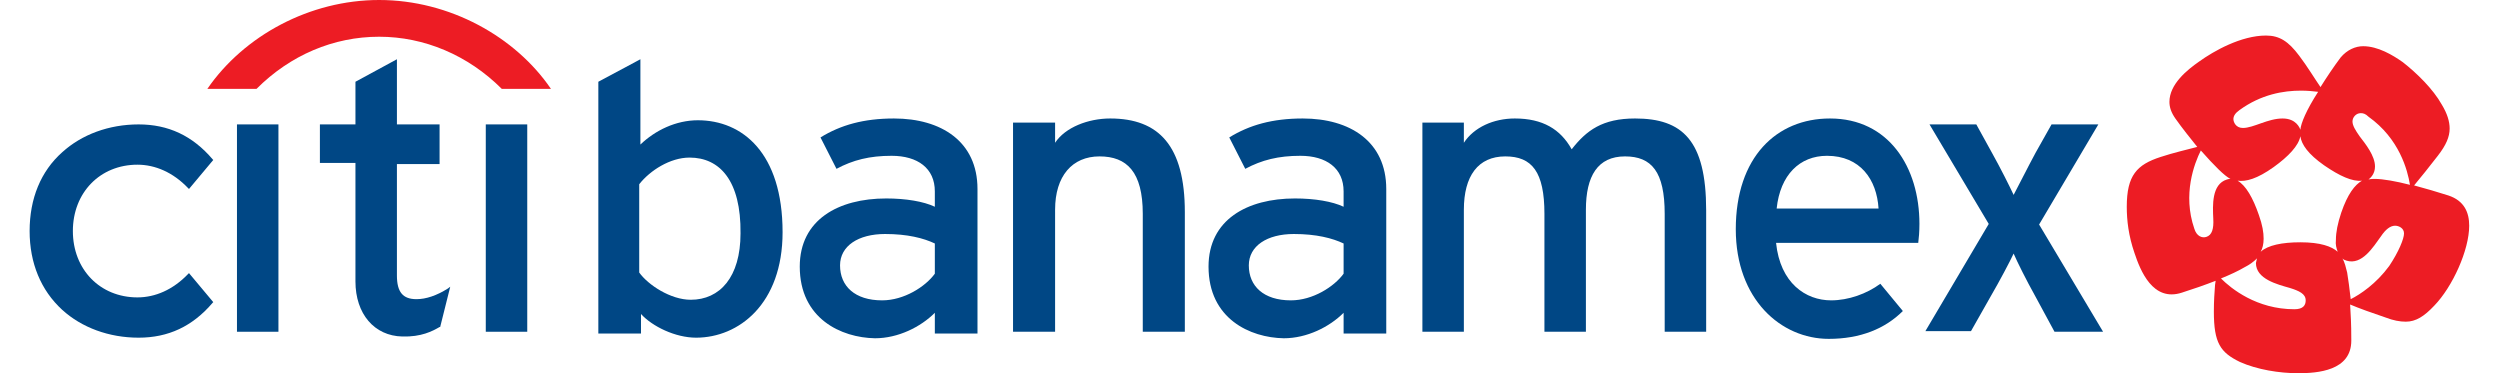 <svg xmlns="http://www.w3.org/2000/svg" viewBox="0 0 422 63" fill="none">
		<path fill="#ED1C24" d="M93,15h-8.3C79,9.3,71.6,6.2,64,6.2c-7.7,0-15,3.1-20.7,8.8H35C41.2,6,52.3,0,64,0
			C75.9,0,87,6.2,93,15z"/>
			<path fill="#ED1C24" d="M382.5,6c2.3,0,3.8,1,5.6,3.4c1.3,1.7,2.7,4,3.6,5.3c1-1.6,2.2-3.4,3.4-5
			c1.1-1.3,2.5-1.9,3.8-1.9c2.5,0,5,1.5,6.7,2.7c2.3,1.8,5.1,4.5,6.6,7.2c0.9,1.5,1.3,2.8,1.3,4c0,1.4-0.6,2.8-2,4.6
			c-1.3,1.7-3,3.8-4,5c1.9,0.5,3.9,1.1,5.8,1.7c2.7,0.9,3.5,2.9,3.5,5.1c0,4.1-2.8,10.3-5.9,13.5c-1.7,1.8-3.1,2.7-4.8,2.7
			c-1,0-2.1-0.2-3.4-0.7c-2.1-0.7-4.6-1.6-6-2.2c0.1,1.9,0.2,2.9,0.2,6.1c0,5.1-5.7,5.5-9,5.5c-3.1,0-6.9-0.6-9.8-1.9
			c-3.3-1.6-4.4-3.2-4.4-8.5c0-1.8,0.1-3.2,0.2-4.5l0.1-0.7c-1.8,0.7-3.8,1.4-5.7,2c-4.9,1.6-7-3.7-8-6.7c-1-2.9-1.3-5.5-1.3-7.8
			c0-5.3,1.7-7.1,5.7-8.4c2.1-0.7,4.7-1.3,6.2-1.7c-1.2-1.5-2.5-3.1-3.7-4.8c-0.7-1-1-1.9-1-2.8c0-3,3-5.4,5-6.8
			C373.7,8.6,378.3,6,382.5,6z M381,43.6c-0.6,0.6-1.3,1.1-2.1,1.5c-1,0.6-2.5,1.3-4,1.9c1.7,1.7,6,5.2,12.4,5.2
			c1.5,0,1.9-0.7,1.9-1.5c0-1.1-1.1-1.6-2.7-2.1c-2.1-0.6-5.7-1.5-5.7-4.2C380.9,44.1,380.9,43.8,381,43.6z M404.3,38.1
			c-0.8,0-1.6,0.6-2.4,1.8c-1.3,1.8-3.2,4.9-5.8,4.1c-0.3-0.1-0.6-0.2-0.7-0.4c0.4,0.7,0.6,1.6,0.8,2.4c0.2,1.2,0.4,2.7,0.6,4.5
			c1.6-0.8,4.3-2.6,6.5-5.6c1.6-2.4,2.5-4.6,2.5-5.5C405.8,38.5,404.9,38.1,404.3,38.1z M388.3,23c-0.3,1.6-2,3.4-4.5,5.2
			c-2.8,2-4.7,2.5-6.1,2.3c1.4,0.8,2.6,2.9,3.6,5.8c0.6,1.7,0.8,2.9,0.8,4c0,0.9-0.2,1.7-0.5,2.2c1.2-1.1,3.6-1.6,6.7-1.6
			c3.4,0,5.3,0.7,6.3,1.6c-0.2-0.6-0.4-1.2-0.3-2c0-1.3,0.3-2.8,0.9-4.6c1.1-3.2,2.3-4.7,3.5-5.4c-1.6,0.2-3.8-0.8-6.4-2.6
			C389.6,26,388.5,24.4,388.3,23z M371.5,25.4c-1.1,2.2-3.1,7.4-1.1,13.2c0.4,1.3,1.3,1.6,2,1.4c1-0.3,1.3-1.4,1.2-3.1
			c-0.1-2.2-0.3-5.8,2.3-6.6c0.3-0.1,0.4-0.1,0.6-0.1C375.5,29.7,373.8,28,371.5,25.4z M398.5,19.1c-0.8,0-1.4,0.7-1.4,1.4
			c0,0.7,0.5,1.5,1.2,2.5c1,1.3,2.6,3.3,2.6,5.1c0,1.2-0.7,1.9-1.1,2.2c0.4-0.1,0.7-0.1,1.1-0.1c1.3,0,3.6,0.4,5.9,1
			c-0.4-2.5-1.8-7.8-7-11.5C399.3,19.2,398.9,19.1,398.5,19.1z M388.4,15.3c-2.9,0-6.7,0.6-10.4,3.3c-0.7,0.5-1,1-1,1.5
			c0,0.5,0.4,1.5,1.6,1.5c1.8,0,4.2-1.6,6.7-1.6c2.3,0,2.9,1.6,3,1.9c0.1-1.1,1-3.3,3-6.4C390.5,15.4,389.5,15.3,388.4,15.3z"/>
		<polygon fill="#004785" points="82,56 89,56 89,21 82,21 "/>
		<path fill="#004785" d="M75.6,48.7l0.4-0.3l-1.7,6.8l-0.1,0c-1.2,0.7-3.1,1.7-6.3,1.6c-4.7-0.1-7.9-3.8-7.9-9.3v-20h-6V21
			h6v-7.2l7-3.8v11h7.2v6.7H67v18.8c0,2.8,1,4,3.3,4C71.9,50.5,73.7,49.9,75.6,48.7z"/>
		<polygon fill="#004785" points="40,56 47,56 47,21 40,21 "/>
		<path fill="#004785" d="M12.3,39c0,6.5,4.6,11.2,10.9,11.2c3,0,6-1.3,8.5-3.9l0.2-0.2L36,51l-0.1,0.1
			c-3.4,4-7.5,5.9-12.5,5.9c-5,0-9.6-1.7-12.9-4.7C6.9,49,5,44.4,5,39c0-5.5,1.9-10.1,5.5-13.3c3.3-3,7.9-4.7,12.9-4.7
			c5,0,9.1,1.9,12.5,5.9L36,27l-4.1,4.9l-0.2-0.2c-2.5-2.6-5.5-3.9-8.5-3.9C16.9,27.8,12.3,32.5,12.3,39z"/>
		<path fill="#004785" d="M355,56h-8.2l-3.3-6.1c-1.4-2.5-3-5.7-3.6-7.1c-0.6,1.3-2.4,4.7-3.8,7.1l-3.4,6H325l10.7-18.1
			L325.7,21h7.9l2.7,4.9c1.4,2.5,3,5.7,3.6,7c0.7-1.3,2.4-4.7,3.7-7.1l2.7-4.8h7.9l-10,16.9L355,56z"/>
		<path fill="#004785" d="M308.9,20c9.9,0,15.1,8.2,15.1,17.8c0,1.3-0.1,2.4-0.2,3.2l0,0h-24
		c0.7,6.8,5,9.7,9.3,9.7c2.9,0,6-1.1,8.3-2.8l0,0l3.8,4.6c-3,3-7.2,4.7-12.5,4.7c-8.1,0-15.7-6.7-15.7-18.5
		C293,26.5,299.9,20,308.9,20z M308.4,26.3c-4.6,0-7.9,3.2-8.5,8.9l0,0h17.2C316.8,30.3,314,26.3,308.4,26.3z"/>
		<path fill="#004785" d="M288,35.5V56h-7V36.1c0-7.1-2.2-9.7-6.7-9.7c-4.6,0-6.6,3.3-6.6,9V56h-7V36.1
		c0-7.1-2.1-9.7-6.6-9.7c-4.6,0-7,3.3-7,9V56h-7V20.7h7v3.4c1.7-2.6,5-4.1,8.6-4.1c4.7,0,7.7,1.8,9.6,5.2c2.5-3.2,5.2-5.2,10.7-5.2
		C284,20,288,23.7,288,35.5z"/>
		<path fill="#004785" d="M219.9,20c8,0,14.1,3.9,14.1,11.9l0,0v24.4h-7.2v-3.5c-2.4,2.4-6.2,4.3-10.1,4.3
		C211,57,204,53.8,204,45c0-7.9,6.5-11.5,14.6-11.5c3.3,0,6.3,0.5,8.2,1.4l0,0v-2.6c0-3.9-2.9-6-7.3-6c-3.7,0-6.5,0.7-9.3,2.2l0,0
		l-2.7-5.3C210.9,21.1,214.8,20,219.9,20z M218.4,39.5c-4.5,0-7.6,2-7.6,5.3c0,3.5,2.5,5.9,7.1,5.9c3.7,0,7.3-2.3,8.9-4.5l0,0v-5.1
		C224.9,40.2,222.2,39.5,218.4,39.5z"/>
		<path fill="#004785" d="M150.9,20c8,0,14.1,3.9,14.1,11.9l0,0v24.4h-7.2v-3.5c-2.4,2.4-6.2,4.3-10.1,4.3
		C142,57,135,53.8,135,45c0-7.9,6.5-11.5,14.6-11.5c3.3,0,6.3,0.5,8.2,1.4l0,0v-2.6c0-3.9-2.9-6-7.3-6c-3.7,0-6.5,0.7-9.3,2.2l0,0
		l-2.7-5.3C141.9,21.1,145.8,20,150.9,20z M149.4,39.5c-4.5,0-7.6,2-7.6,5.3c0,3.5,2.5,5.9,7.1,5.9c3.7,0,7.3-2.3,8.9-4.5l0,0v-5.1
		C155.9,40.2,153.2,39.5,149.4,39.5z"/>
		<path fill="#004785" d="M200,35.8V56h-7.1V36.1c0-7.1-2.7-9.7-7.3-9.7c-4.6,0-7.5,3.3-7.5,9V56H171V20.7h7.1v3.4
		c1.7-2.6,5.6-4.1,9.3-4.1C195.6,20,200,24.6,200,35.8z"/>
		<path fill="#004785" d="M108.1,10v14.4c2.5-2.4,6-4.1,9.7-4.1c7.5,0,14.3,5.5,14.3,18.9
		c0,12.1-7.4,17.8-14.6,17.8c-3.5,0-7.4-1.9-9.3-4l0,0v3.3H101V13.8L108.1,10z M116.4,26.6c-3.3,0-6.7,2.2-8.5,4.5l0,0V46
		c1.5,2.1,5.3,4.6,8.7,4.6c4.9,0,8.4-3.8,8.4-11.2C125.1,30.5,121.5,26.6,116.4,26.6z"/>
</svg>